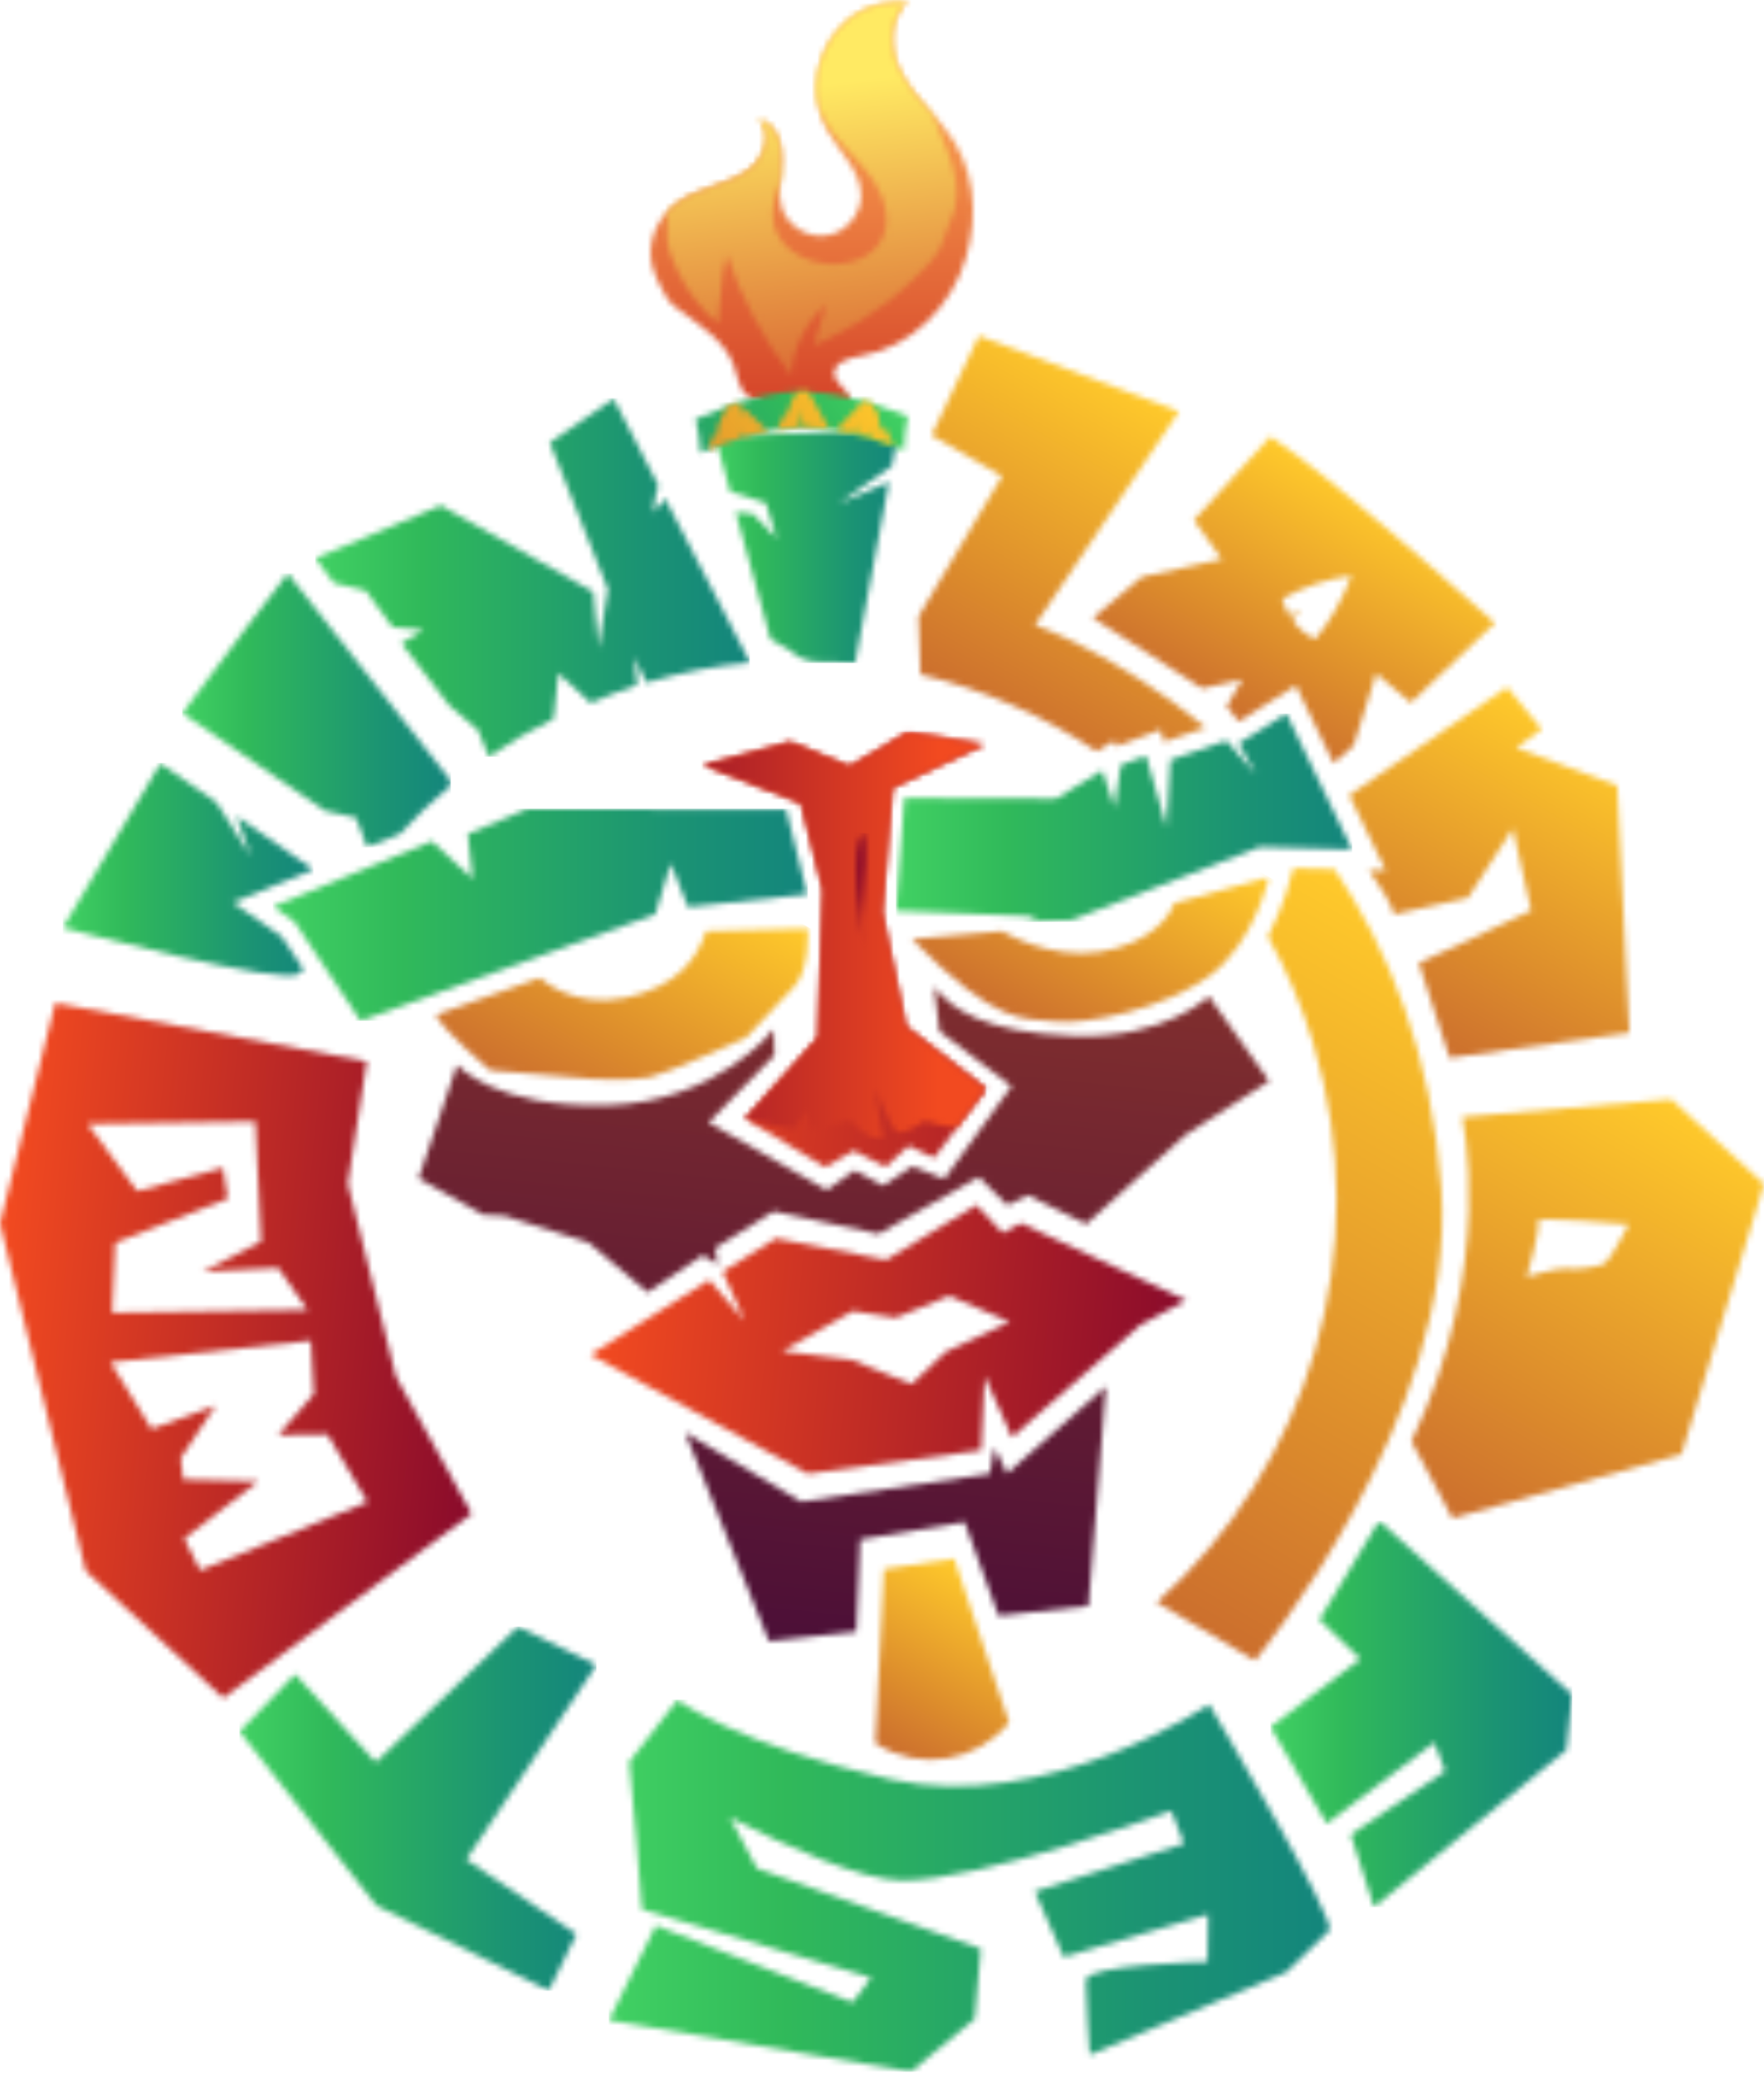 <svg xmlns="http://www.w3.org/2000/svg" width="301" height="354" viewBox="0 0 301 354" fill="none"><mask id="mask0_227_1980" style="mask-type:luminance" maskUnits="userSpaceOnUse" x="71" y="168" width="146" height="112"><path d="M171.855 251.357L169.688 246.967L168.875 251.411L136.683 256.181L116.901 244.366L131.209 279.972L146.113 278.346L146.763 262.63L164.593 259.649L170.392 275.637L185.729 273.957L188.71 236.508L171.855 251.357ZM160.312 175.917L172.614 185.293L161.125 201.118L155.705 198.95L150.719 202.256L145.842 199.655L141.072 203.015L120.912 191.471L132.13 180.036L132.022 175.592C132.022 175.592 122.375 188.003 103.678 188.545C84.439 189.087 77.989 181.662 77.989 181.662L71.432 201.01L82.487 207.242L86.064 207.405L100.426 211.957L110.506 220.466L119.936 214.125L122.429 215.697L122.05 212.879L132.022 206.646L149.906 210.494L167.032 200.793L171.91 205.616L175.378 203.882L185.35 208.814L202.313 193.585L216.566 184.426L206.269 169.956C206.269 169.956 198.79 177.272 183.345 176.73C167.899 176.188 162.209 172.015 159.39 168.33L160.312 175.917Z" fill="white"></path></mask><g mask="url(#mask0_227_1980)"><path d="M227.947 169.523L215.048 294.768L60.05 278.835L72.948 153.59L227.947 169.523Z" fill="url(#paint0_linear_227_1980)"></path></g><mask id="mask1_227_1980" style="mask-type:luminance" maskUnits="userSpaceOnUse" x="186" y="74" width="70" height="57"><path d="M218.788 102.159C222.419 100.099 226.483 98.744 230.602 98.202C229.139 102.104 227.08 105.844 224.424 109.041C222.798 108.283 221.443 107.09 220.468 105.681C220.955 105.194 221.497 104.706 221.985 104.218C221.281 104.381 220.576 104.597 219.926 104.868C219.438 104.001 219.059 103.134 218.788 102.159ZM203.721 88.718L208.491 95.384L194.833 98.419L186.487 105.41L205.13 117.442L211.959 115.924L209.303 120.531L211.363 123.078L221.118 116.954L227.567 130.232L230.982 127.197L234.829 114.894L240.737 119.88L255.098 106.277C255.098 106.277 250.058 101.779 243.446 96.034C234.342 88.122 222.31 77.987 216.782 74.465L203.721 88.718Z" fill="white"></path></mask><g mask="url(#mask1_227_1980)"><path d="M279.16 88.448L237.917 159.823L162.423 116.25L203.612 44.82L279.16 88.448Z" fill="url(#paint1_linear_227_1980)"></path></g><mask id="mask2_227_1980" style="mask-type:luminance" maskUnits="userSpaceOnUse" x="74" y="158" width="64" height="27"><path d="M120.48 158.846C119.016 163.398 115.71 168.276 106.714 170.227C97.663 172.123 92.135 166.812 92.135 166.812L74.359 173.099C75.877 176.134 83.627 182.583 83.627 182.583L100.969 184.046C100.969 184.046 107.527 184.426 110.833 183.775C114.084 183.071 127.362 176.947 127.362 176.947L135.492 168.33C138.256 165.403 137.822 158.412 137.822 158.412L120.48 158.846Z" fill="white"></path></mask><g mask="url(#mask2_227_1980)"><path d="M149.473 164.861L122.212 212.065L63.031 177.868L90.291 130.664L149.473 164.861Z" fill="url(#paint2_linear_227_1980)"></path></g><mask id="mask3_227_1980" style="mask-type:luminance" maskUnits="userSpaceOnUse" x="230" y="117" width="49" height="64"><path d="M230.222 135.651L236.454 148.495L233.582 148.441C235.695 151.422 237.484 154.294 237.863 155.974L250.491 153.156L258.132 141.341L261.276 155.324L246.697 162.152L242.09 164.266L247.347 180.47L278.022 176.189L275.962 134.025L258.728 127.576L263.064 124.378L257.157 117.225L230.222 135.651Z" fill="white"></path></mask><g mask="url(#mask3_227_1980)"><path d="M305.39 133.05L266.098 201.173L202.853 164.645L242.198 96.576L305.39 133.05Z" fill="url(#paint3_linear_227_1980)"></path></g><mask id="mask4_227_1980" style="mask-type:luminance" maskUnits="userSpaceOnUse" x="156" y="57" width="50" height="72"><path d="M158.955 74.248L170.986 81.239L156.733 105.14L157.058 115.057C167.789 117.604 177.977 122.048 187.136 128.173L190.171 126.33L190.497 127.305L198.03 124.487L198.626 126.547L205.725 124.108C190.442 111.535 176.623 106.603 176.623 106.603L201.173 70.184L167.03 57.285L158.955 74.248Z" fill="white"></path></mask><g mask="url(#mask4_227_1980)"><path d="M236.454 75.008L193.477 149.418L126.059 110.452L168.981 36.096L236.454 75.008Z" fill="url(#paint4_linear_227_1980)"></path></g><mask id="mask5_227_1980" style="mask-type:luminance" maskUnits="userSpaceOnUse" x="240" y="187" width="61" height="72"><path d="M262.413 208.327C261.763 207.405 277.913 208.869 277.913 208.869C277.913 208.869 274.824 214.83 273.902 215.48C272.981 216.131 268.754 216.673 267.399 216.402C266.098 216.131 260.516 217.811 260.516 217.811C260.516 217.811 263.009 209.302 262.413 208.327ZM249.46 190.551C249.46 190.551 255.368 215.426 240.843 245.884L247.834 258.999L286.909 248.106L301 201.986L285.175 187.516L249.46 190.551Z" fill="white"></path></mask><g mask="url(#mask5_227_1980)"><path d="M332 205.345L285.988 285.067L209.898 241.114L255.91 161.447L332 205.345Z" fill="url(#paint5_linear_227_1980)"></path></g><mask id="mask6_227_1980" style="mask-type:luminance" maskUnits="userSpaceOnUse" x="197" y="148" width="50" height="136"><path d="M220.629 148.278C220.412 149.199 219.165 154.402 216.347 159.767C219.545 165.458 222.146 171.582 224.097 178.031C234.774 213.42 223.176 250.219 197.379 273.36L214.125 283.278C214.125 283.278 248.702 241.656 245.938 202.798C244.312 180.036 237.05 162.098 227.728 148.278L220.683 148.115L220.629 148.278Z" fill="white"></path></mask><g mask="url(#mask6_227_1980)"><path d="M307.233 181.88L235.858 305.499L138.794 249.461L210.169 125.842L307.233 181.88Z" fill="url(#paint6_linear_227_1980)"></path></g><mask id="mask7_227_1980" style="mask-type:luminance" maskUnits="userSpaceOnUse" x="155" y="149" width="62" height="26"><path d="M200.362 154.077C199.82 156.028 196.406 160.96 187.735 162.369C179.064 163.778 170.989 158.846 170.989 158.846L155.597 160.201C170.176 174.996 174.403 173.641 179.877 174.237C185.35 174.888 198.791 172.07 206.432 166.433C214.074 160.797 216.513 149.633 216.513 149.633L200.362 154.077Z" fill="white"></path></mask><g mask="url(#mask7_227_1980)"><path d="M227.458 155.92L201.282 201.281L144.648 168.602L170.824 123.24L227.458 155.92Z" fill="url(#paint7_linear_227_1980)"></path></g><mask id="mask8_227_1980" style="mask-type:luminance" maskUnits="userSpaceOnUse" x="149" y="265" width="24" height="36"><path d="M150.825 267.669L149.362 297.368L149.633 297.531C157.003 302.192 166.704 300.566 172.178 293.846L162.802 265.881L150.825 267.669Z" fill="white"></path></mask><g mask="url(#mask8_227_1980)"><path d="M187.841 274.931L166.434 312.001L133.591 293.032L155.053 255.963L187.841 274.931Z" fill="url(#paint8_linear_227_1980)"></path></g><mask id="mask9_227_1980" style="mask-type:luminance" maskUnits="userSpaceOnUse" x="111" y="0" width="56" height="73"><path d="M154.346 0.434C148.98 0.108 144.536 2.385 141.664 6.883C138.792 11.435 138.575 17.505 141.176 22.22C143.181 25.905 146.867 29.103 146.921 33.33C146.921 36.582 144.319 39.671 141.122 40.159C137.924 40.701 134.456 38.641 133.426 35.498C132.559 32.842 133.318 29.916 133.426 27.098C133.48 24.279 132.288 20.919 129.47 20.377C131.8 22.599 130.554 26.772 128.007 28.778C124.159 31.758 118.956 31.867 115.108 34.956C114.62 35.335 114.187 35.769 113.753 36.257C111.369 38.858 110.393 42.381 111.423 45.903C111.856 47.475 112.778 48.938 113.537 50.402C114.241 51.865 115.759 52.786 117.059 53.708C118.468 54.791 119.932 55.821 121.232 56.959C122.967 58.477 124.484 60.265 125.243 62.433C125.676 63.625 125.839 64.926 126.435 66.118C127.031 67.256 128.169 68.286 129.47 68.123C132.722 72.025 135.919 73.489 140.634 71.538C141.826 72.134 143.452 71.809 144.319 70.833C145.241 69.803 145.349 68.232 144.645 67.094C143.94 66.01 142.585 65.251 142.368 64.004C142.043 61.891 144.916 61.024 146.975 60.699C155.429 59.235 162.366 52.298 164.805 44.061C167.081 36.419 166.323 28.073 161.174 21.841C160.578 21.136 159.928 20.377 159.331 19.673C157.109 17.18 154.887 14.687 153.478 11.706C151.69 7.858 151.853 2.656 155.213 0C154.833 0.163 154.562 0.271 154.346 0.434Z" fill="white"></path></mask><g mask="url(#mask9_227_1980)"><path d="M110.124 0.054L110.286 73.705L167.137 73.597L166.974 -0.055L110.124 0.054Z" fill="url(#paint9_linear_227_1980)"></path></g><mask id="mask10_227_1980" style="mask-type:luminance" maskUnits="userSpaceOnUse" x="113" y="0" width="51" height="65"><path d="M154.345 0.434C148.979 0.108 144.535 2.385 141.663 6.883C139.82 9.809 138.682 14.037 139.549 17.559C140.091 19.564 141.121 21.407 142.422 23.033C144.589 25.797 147.299 28.127 149.196 31.054C151.093 33.98 152.068 37.937 150.388 40.972C148.708 44.007 144.86 45.307 141.338 45.036C137.327 44.765 133.154 42.435 132.125 38.587C131.583 36.582 131.962 34.414 132.612 32.463C132.883 31.65 133.317 30.783 133.371 29.916C133.371 29.211 133.263 28.507 133.317 27.802C133.479 25.092 132.775 21.244 129.686 20.432C129.632 20.432 129.469 20.432 129.415 20.377C131.745 22.599 130.499 26.772 127.951 28.778C124.104 31.758 118.901 31.867 115.053 34.956C114.728 35.227 114.348 35.552 114.023 35.877C113.698 36.311 113.698 36.419 113.807 36.961C114.023 38.37 113.698 39.671 113.861 41.08C114.132 42.923 114.89 44.765 115.703 46.391C116.516 48.125 117.546 49.751 118.684 51.215C119.28 51.973 119.876 52.678 120.527 53.382C120.798 53.653 122.532 55.008 122.532 55.225C122.695 53.599 122.857 51.973 122.966 50.347C123.02 49.534 123.128 48.721 123.182 47.909C123.236 47.529 123.236 47.204 123.291 46.825C123.345 46.337 123.453 45.849 123.562 45.361C123.67 44.928 124.104 43.79 123.995 43.356C126.488 50.835 130.282 57.935 135.051 64.167C135.214 59.506 137.436 54.954 140.958 51.919C140.254 54.249 139.603 56.58 138.899 58.91C139.766 58.531 140.687 58.097 141.554 57.718C145.023 55.984 148.329 53.924 151.418 51.54C152.935 50.347 154.399 49.047 155.808 47.692C157.379 46.174 159.114 44.548 160.198 42.706C160.74 41.785 161.011 40.809 161.336 39.834C161.769 38.424 162.528 37.178 162.907 35.715C163.287 34.089 163.341 32.355 163.07 30.729C162.528 27.26 160.956 24.063 159.656 20.811C159.493 20.432 159.385 20.052 159.222 19.673C157 17.18 154.778 14.687 153.369 11.706C151.581 7.858 151.743 2.656 155.103 0C154.832 0.163 154.561 0.271 154.345 0.434Z" fill="white"></path></mask><g mask="url(#mask10_227_1980)"><path d="M106.003 0.975L114.349 70.237L170.983 63.354L162.583 -5.854L106.003 0.975Z" fill="url(#paint10_linear_227_1980)"></path></g><mask id="mask11_227_1980" style="mask-type:luminance" maskUnits="userSpaceOnUse" x="46" y="137" width="92" height="38"><path d="M79.828 142.262L80.641 149.903L73.704 143.508L46.552 154.673L50.183 157.166L61.51 174.129L111.803 155.973L114.458 147.302L117.385 154.727L137.762 152.559L134.131 138.089L89.962 137.98L79.828 142.262Z" fill="white"></path></mask><g mask="url(#mask11_227_1980)"><path d="M137.817 137.98H46.553V174.129H137.817V137.98Z" fill="url(#paint11_linear_227_1980)"></path></g><mask id="mask12_227_1980" style="mask-type:luminance" maskUnits="userSpaceOnUse" x="152" y="121" width="79" height="37"><path d="M211.364 126.817L214.29 132.02L209.25 126.329L199.712 129.635L199.062 141.125L195.539 128.931L191.257 130.502L190.174 137.71L188.06 131.424L180.202 136.247L154.296 136.139L152.887 155.378L177.167 156.353L174.89 157.221L182.857 156.95L214.941 144.485L230.712 144.918L219.493 121.723L211.364 126.817Z" fill="white"></path></mask><g mask="url(#mask12_227_1980)"><path d="M230.711 121.723H152.886V157.275H230.711V121.723Z" fill="url(#paint12_linear_227_1980)"></path></g><mask id="mask13_227_1980" style="mask-type:luminance" maskUnits="userSpaceOnUse" x="10" y="130" width="44" height="37"><path d="M10.731 158.249C10.731 158.249 49.264 168.546 51.052 166.053C51.215 165.837 51.486 165.62 51.811 165.403L48.017 159.713L39.725 153.968L53.491 148.332L40.376 139.227L42.76 146.001L36.907 136.842L27.369 130.23L10.731 158.249Z" fill="white"></path></mask><g mask="url(#mask13_227_1980)"><path d="M53.491 130.176H10.731V168.546H53.491V130.176Z" fill="url(#paint13_linear_227_1980)"></path></g><mask id="mask14_227_1980" style="mask-type:luminance" maskUnits="userSpaceOnUse" x="216" y="259" width="53" height="67"><path d="M225.127 276.286L232.118 283.007L216.781 294.604L226.373 311.08L244.746 297.26L246.588 302.138L230.492 312.977L234.448 325.333L267.291 298.506L268.266 289.076L235.316 259.432L225.127 276.286Z" fill="white"></path></mask><g mask="url(#mask14_227_1980)"><path d="M268.266 259.432H216.781V325.333H268.266V259.432Z" fill="url(#paint14_linear_227_1980)"></path></g><mask id="mask15_227_1980" style="mask-type:luminance" maskUnits="userSpaceOnUse" x="31" y="97" width="46" height="48"><path d="M31.108 121.668L55.442 138.306L60.753 139.498L62.65 144.539L68.232 142.262C70.941 139.336 73.814 136.572 76.903 134.025L76.74 132.941L49.101 97.822C49.101 97.822 36.148 114.677 31.108 121.668Z" fill="white"></path></mask><g mask="url(#mask15_227_1980)"><path d="M76.903 97.822H31.108V144.539H76.903V97.822Z" fill="url(#paint15_linear_227_1980)"></path></g><mask id="mask16_227_1980" style="mask-type:luminance" maskUnits="userSpaceOnUse" x="103" y="289" width="124" height="65"><path d="M107.361 300.566C107.795 303.276 109.529 325.713 109.529 325.713L148.658 337.365L145.46 341.592L111.913 328.477L103.893 344.627L155.432 353.406L166.325 344.41L167.355 332.433L129.148 318.722L124.541 310.05C134.73 315.253 146.924 320.673 153.861 320.781C167.301 320.944 199.872 308.912 199.872 308.912L202.04 314.494L176.568 322.678L181.5 333.842L206.159 326.58L206.051 334.655C206.051 334.655 185.348 335.088 185.294 337.798C185.24 340.508 185.944 350.534 185.944 350.534L219.491 336.443L226.807 329.344C228.325 327.826 206.322 290.757 206.322 290.757C206.322 290.757 178.519 309.508 152.018 303.547C125.516 297.585 115.599 289.998 115.599 289.998L107.361 300.566Z" fill="white"></path></mask><g mask="url(#mask16_227_1980)"><path d="M228.433 289.943H103.893V353.406H228.433V289.943Z" fill="url(#paint16_linear_227_1980)"></path></g><mask id="mask17_227_1980" style="mask-type:luminance" maskUnits="userSpaceOnUse" x="40" y="277" width="62" height="63"><path d="M64.111 300.622L50.346 285.61L40.861 295.365L64.219 325.064L93.647 339.588L98.362 329.941L79.557 317.206L101.777 284.038L88.391 277.48L64.111 300.622Z" fill="white"></path></mask><g mask="url(#mask17_227_1980)"><path d="M101.777 277.48H40.862V339.588H101.777V277.48Z" fill="url(#paint17_linear_227_1980)"></path></g><mask id="mask18_227_1980" style="mask-type:luminance" maskUnits="userSpaceOnUse" x="53" y="68" width="76" height="62"><path d="M93.811 75.495L103.729 100.533L102.103 110.559L101.236 100.966L75.222 86.225L53.815 95.222L56.959 99.449L62.378 100.75L66.985 106.982L72.242 107.47L68.502 109.746L76.686 120.368L81.563 124.541L83.406 129.094C86.874 126.655 90.614 124.541 94.516 122.59H94.462L95.275 114.84L100.803 119.935C103.404 118.851 106.005 117.713 108.715 116.846L108.227 112.131L110.287 116.466C116.194 114.732 122.101 113.54 128.009 113.052L113.484 85.033C112.4 86.334 111.533 87.418 111.533 87.418L111.75 85.033C111.804 84.491 112.021 83.678 112.346 82.811L104.705 68.016L93.811 75.495Z" fill="white"></path></mask><g mask="url(#mask18_227_1980)"><path d="M127.9 67.961H53.815V129.093H127.9V67.961Z" fill="url(#paint18_linear_227_1980)"></path></g><mask id="mask19_227_1980" style="mask-type:luminance" maskUnits="userSpaceOnUse" x="100" y="124" width="103" height="128"><path d="M161.99 221.062L172.287 225.506L161.394 230.6L155.541 236.128L145.244 231.955L133.483 230.492L145.515 223.663L152.831 224.801L161.99 221.062ZM151.205 214.938L132.4 211.252L123.295 216.943L127.034 225.289L121.019 218.352L100.75 231.088L137.819 251.411L167.41 247.401L168.006 234.773L172.667 245.179L194.561 226.048L202.42 221.82L174.184 208.651L171.095 210.331L166.597 205.562L151.205 214.938ZM144.973 130.718L134.838 126.545L119.935 130.502L136.681 137.005L140.42 151.8L139.553 177.001L127.143 190.821L140.8 199.113L145.677 196.295L151.097 199.058L155.053 195.482L159.389 197.541L168.331 185.726L154.62 175.104L150.555 155.594L152.289 134.404L168.006 126.979L154.891 124.865L144.973 130.718Z" fill="white"></path></mask><g mask="url(#mask19_227_1980)"><path d="M101.779 114.514L215.264 126.166L201.336 261.762L87.851 250.11L101.779 114.514Z" fill="url(#paint19_linear_227_1980)"></path></g><mask id="mask20_227_1980" style="mask-type:luminance" maskUnits="userSpaceOnUse" x="0" y="171" width="81" height="119"><path d="M18.86 232.389L53.057 228.703L53.545 237.808L47.475 244.799L55.875 244.691L62.704 256.234L34.143 267.886L31.433 262.467L44.061 252.712L31.271 252.387L30.837 248.756L36.799 239.759L25.851 243.77L18.86 232.389ZM14.958 191.742L43.573 191.309L44.548 211.794L34.577 216.943L47.475 216.293L52.461 223.446L19.131 223.934L19.673 212.011L38.858 204.478L38.045 199.221L23.412 203.177L14.958 191.742ZM0 208.705L14.633 267.995L38.099 289.673L80.48 258.24L67.581 234.882L59.344 201.931L62.596 181.066L9.43 171.094L0 208.705Z" fill="white"></path></mask><g mask="url(#mask20_227_1980)"><path d="M0.813 162.91L92.512 172.34L79.613 297.91L-12.085 288.48L0.813 162.91Z" fill="url(#paint20_linear_227_1980)"></path></g><mask id="mask21_227_1980" style="mask-type:luminance" maskUnits="userSpaceOnUse" x="121" y="73" width="33" height="41"><path d="M121.996 74.41L124.597 83.894L130.667 85.791L132.509 91.806L128.391 87.633L125.518 87.362L131.48 109.04L134.786 110.937C134.786 110.937 136.574 112.563 137.821 112.617C138.037 112.617 138.471 112.78 138.905 112.888C141.235 112.942 143.565 112.888 145.896 113.159L151.695 82.214L143.186 85.845L152.182 79.504L153.375 73.272L121.996 74.41Z" fill="white"></path></mask><g mask="url(#mask21_227_1980)"><path d="M153.428 73.217H121.995V113.104H153.428V73.217Z" fill="url(#paint21_linear_227_1980)"></path></g><mask id="mask22_227_1980" style="mask-type:luminance" maskUnits="userSpaceOnUse" x="118" y="66" width="37" height="12"><path d="M136.734 66.769C136.463 66.769 136.192 66.769 135.975 66.769C132.832 66.878 129.689 67.582 126.708 68.45C126.491 68.504 126.22 68.612 126.003 68.666C125.299 68.883 124.648 69.1 123.998 69.371C122.21 70.021 120.475 70.78 118.687 71.484C118.85 72.297 119.012 73.11 119.175 73.923C119.337 75.007 119.446 76.145 119.554 77.283C119.934 77.121 120.367 76.904 120.746 76.741C124.107 75.278 127.575 74.194 131.152 73.544C131.585 73.436 132.073 73.381 132.507 73.327C133.97 73.11 135.379 72.948 136.842 72.894C138.414 72.948 139.986 73.056 141.557 73.273C141.883 73.327 142.262 73.381 142.587 73.436C146.056 73.978 149.416 74.899 152.667 76.2C153.155 76.362 153.589 76.579 154.022 76.741C154.076 76.796 154.185 76.796 154.239 76.85C154.293 74.899 154.51 72.948 154.889 70.997C152.776 70.238 150.771 69.425 148.657 68.775C148.223 68.612 147.79 68.504 147.302 68.395C147.139 68.341 146.977 68.287 146.814 68.287C143.942 67.582 140.907 66.932 137.981 66.878C137.818 66.878 137.655 66.878 137.493 66.878C137.222 66.769 136.951 66.769 136.734 66.769Z" fill="white"></path></mask><g mask="url(#mask22_227_1980)"><path d="M160.039 73.273L132.454 94.897L113.54 70.78L141.125 49.156L160.039 73.273Z" fill="url(#paint22_linear_227_1980)"></path></g><mask id="mask23_227_1980" style="mask-type:luminance" maskUnits="userSpaceOnUse" x="120" y="66" width="33" height="11"><path d="M126.004 68.666C125.299 68.883 124.649 69.099 123.999 69.37C123.511 70.454 122.969 71.538 122.481 72.676C122.481 73.001 122.481 73.327 122.481 73.598C122.481 74.14 122.536 74.681 122.427 75.224C122.319 74.573 122.265 73.977 122.156 73.327C121.668 74.465 121.181 75.603 120.693 76.795C121.668 76.362 122.644 75.982 123.619 75.657C124.107 75.495 124.649 75.278 125.137 75.115C125.354 75.061 126.221 74.953 126.221 74.627C126.275 74.248 126.329 73.814 126.275 73.435C126.329 73.652 126.383 73.923 126.383 74.14C126.438 74.302 126.492 74.519 126.654 74.573C126.925 74.627 127.305 74.411 127.576 74.356C127.955 74.248 128.389 74.14 128.768 74.031C129.147 73.923 129.581 73.869 129.96 73.76C130.123 73.706 130.99 73.435 131.098 73.543C130.285 72.785 129.473 72.026 128.66 71.267C128.334 70.942 127.955 70.617 127.63 70.292C127.467 70.129 126.817 69.641 126.763 69.479C126.871 70.183 126.98 70.888 127.088 71.592C127.034 71.321 126.329 68.666 126.004 68.666ZM142.588 73.381C142.696 73.218 144.105 73.652 144.322 73.706C144.756 73.76 145.243 74.031 145.623 73.814C145.894 73.652 146.056 73.381 146.219 73.11C146.381 72.839 146.49 72.568 146.598 72.297C146.381 72.893 146.219 73.489 146.11 74.085C146.761 74.194 147.357 74.302 148.007 74.411C148.061 74.031 148.116 73.706 148.116 73.327C148.116 73.706 148.17 74.085 148.278 74.465C148.332 74.681 148.549 74.736 148.766 74.79C149.687 75.061 150.609 75.332 151.476 75.657C151.638 75.711 152.505 75.928 152.614 76.091C152.018 74.898 151.422 73.706 150.825 72.568C150.717 73.056 150.609 73.543 150.554 74.085C150.5 73.706 150.446 73.272 150.392 72.893C150.338 72.676 150.338 72.46 150.283 72.189C150.175 72.676 150.012 73.164 149.904 73.706C150.121 72.947 149.904 71.918 149.958 71.105C149.958 71.05 149.958 70.942 149.958 70.834C149.579 70.129 149.145 69.425 148.712 68.72C148.278 68.558 147.845 68.449 147.357 68.341C145.731 70.021 144.159 71.701 142.588 73.381ZM136.735 66.769C136.464 66.769 136.193 66.769 135.976 66.769C135.542 67.528 135.109 68.287 134.729 69.045C134.675 69.804 134.675 70.563 134.621 71.321C134.621 70.834 134.458 70.237 134.404 69.804C134.404 69.75 134.404 69.696 134.404 69.641C133.754 70.834 133.158 72.08 132.507 73.327C132.562 73.218 133.429 73.164 133.591 73.164C133.971 73.11 134.404 73.056 134.784 73.001C135.163 72.947 135.542 72.947 135.922 72.893C135.976 72.893 136.03 72.893 136.084 72.893C136.247 72.893 136.464 72.893 136.518 72.785C136.572 72.731 136.572 72.622 136.572 72.514C136.68 71.592 136.626 70.671 136.626 69.696C136.735 70.725 136.843 71.647 137.222 72.622C137.222 72.676 137.277 72.731 137.331 72.785C137.385 72.839 137.439 72.839 137.493 72.839C138.09 72.893 138.74 72.893 139.39 72.947C139.77 73.001 140.095 73.001 140.474 73.056C140.637 73.056 141.45 73.056 141.504 73.164C140.312 71.05 139.119 68.829 137.927 66.715C137.764 66.715 137.602 66.715 137.439 66.715C137.222 66.769 136.951 66.769 136.735 66.769Z" fill="white"></path></mask><g mask="url(#mask23_227_1980)"><path d="M157.491 72.947L132.886 92.295L115.814 70.562L140.473 51.215L157.491 72.947Z" fill="url(#paint23_linear_227_1980)"></path></g><mask id="mask24_227_1980" style="mask-type:luminance" maskUnits="userSpaceOnUse" x="119" y="124" width="50" height="71"><path d="M144.97 130.718L134.835 126.545L119.932 130.502L136.678 137.005L140.417 151.8L139.55 177.001L127.14 190.821L135.431 192.663L137.762 189.52L138.521 192.663L145.132 191.092C145.132 191.092 147.517 194.344 150.715 194.344C150.715 194.344 149.414 187.569 149.414 185.781C149.414 185.781 151.798 191.905 152.828 192.934C153.858 193.964 157.814 191.2 157.814 191.2C157.814 191.2 161.391 192.338 163.288 192.338L168.274 185.726L154.617 175.104L150.552 155.594L152.286 134.404L168.003 126.979L154.888 124.865L144.97 130.718Z" fill="white"></path></mask><g mask="url(#mask24_227_1980)"><path d="M168.221 124.865H119.878V194.452H168.221V124.865Z" fill="url(#paint24_linear_227_1980)"></path></g><mask id="mask25_227_1980" style="mask-type:luminance" maskUnits="userSpaceOnUse" x="146" y="142" width="2" height="20"><path d="M147.301 161.99C146.325 155.595 148.439 148.658 147.463 142.209C144.699 142.805 146.921 159.443 147.301 161.99Z" fill="white"></path></mask><g mask="url(#mask25_227_1980)"><path d="M143.345 161.881L144.754 141.938L149.794 142.317L148.44 162.207L143.345 161.881Z" fill="url(#paint25_linear_227_1980)"></path></g><defs><linearGradient id="paint0_linear_227_1980" x1="150.241" y1="164.072" x2="138.259" y2="280.614" gradientUnits="userSpaceOnUse"><stop stop-color="#802E2E"></stop><stop offset="1" stop-color="#4C0F37"></stop></linearGradient><linearGradient id="paint1_linear_227_1980" x1="231.841" y1="83.335" x2="209.507" y2="122.018" gradientUnits="userSpaceOnUse"><stop stop-color="#FFCA2B"></stop><stop offset="1" stop-color="#CC6F2D"></stop></linearGradient><linearGradient id="paint2_linear_227_1980" x1="119.739" y1="148.049" x2="95.696" y2="189.693" gradientUnits="userSpaceOnUse"><stop stop-color="#FFCA2B"></stop><stop offset="1" stop-color="#CC6F2D"></stop></linearGradient><linearGradient id="paint3_linear_227_1980" x1="268.473" y1="123.806" x2="238.658" y2="175.447" gradientUnits="userSpaceOnUse"><stop stop-color="#FFCA2B"></stop><stop offset="1" stop-color="#CC6F2D"></stop></linearGradient><linearGradient id="paint4_linear_227_1980" x1="196.059" y1="67.086" x2="165.615" y2="119.817" gradientUnits="userSpaceOnUse"><stop stop-color="#FFCA2B"></stop><stop offset="1" stop-color="#CC6F2D"></stop></linearGradient><linearGradient id="paint5_linear_227_1980" x1="289.947" y1="190.227" x2="249.64" y2="260.041" gradientUnits="userSpaceOnUse"><stop stop-color="#FFCA2B"></stop><stop offset="1" stop-color="#CC6F2D"></stop></linearGradient><linearGradient id="paint6_linear_227_1980" x1="253.341" y1="163.148" x2="191.463" y2="270.324" gradientUnits="userSpaceOnUse"><stop stop-color="#FFCA2B"></stop><stop offset="1" stop-color="#CC6F2D"></stop></linearGradient><linearGradient id="paint7_linear_227_1980" x1="199.059" y1="139.703" x2="177.757" y2="176.6" gradientUnits="userSpaceOnUse"><stop stop-color="#FFCA2B"></stop><stop offset="1" stop-color="#CC6F2D"></stop></linearGradient><linearGradient id="paint8_linear_227_1980" x1="169.202" y1="269.461" x2="152.199" y2="298.911" gradientUnits="userSpaceOnUse"><stop stop-color="#FFCA2B"></stop><stop offset="1" stop-color="#CC6F2D"></stop></linearGradient><linearGradient id="paint9_linear_227_1980" x1="138.637" y1="15.273" x2="138.807" y2="98.161" gradientUnits="userSpaceOnUse"><stop stop-color="#FAA250"></stop><stop offset="0.006" stop-color="#FAA250"></stop><stop offset="0.994" stop-color="#C11114"></stop><stop offset="1" stop-color="#C11114"></stop></linearGradient><linearGradient id="paint10_linear_227_1980" x1="136.422" y1="14.321" x2="146.708" y2="99.35" gradientUnits="userSpaceOnUse"><stop stop-color="#FFEA63"></stop><stop offset="0.006" stop-color="#FFEA63"></stop><stop offset="0.994" stop-color="#C11114"></stop><stop offset="1" stop-color="#C11114"></stop></linearGradient><linearGradient id="paint11_linear_227_1980" x1="46.472" y1="156.051" x2="137.716" y2="156.051" gradientUnits="userSpaceOnUse"><stop stop-color="#41D163"></stop><stop offset="0.246" stop-color="#30B95A"></stop><stop offset="0.274" stop-color="#2FB75C"></stop><stop offset="0.747" stop-color="#1B9373"></stop><stop offset="1" stop-color="#13857C"></stop></linearGradient><linearGradient id="paint12_linear_227_1980" x1="152.884" y1="139.473" x2="230.718" y2="139.473" gradientUnits="userSpaceOnUse"><stop stop-color="#41D163"></stop><stop offset="0.246" stop-color="#30B95A"></stop><stop offset="0.274" stop-color="#2FB75C"></stop><stop offset="0.747" stop-color="#1B9373"></stop><stop offset="1" stop-color="#13857C"></stop></linearGradient><linearGradient id="paint13_linear_227_1980" x1="10.845" y1="149.325" x2="53.566" y2="149.325" gradientUnits="userSpaceOnUse"><stop stop-color="#41D163"></stop><stop offset="0.246" stop-color="#30B95A"></stop><stop offset="0.274" stop-color="#2FB75C"></stop><stop offset="0.747" stop-color="#1B9373"></stop><stop offset="1" stop-color="#13857C"></stop></linearGradient><linearGradient id="paint14_linear_227_1980" x1="216.688" y1="292.391" x2="268.193" y2="292.391" gradientUnits="userSpaceOnUse"><stop stop-color="#41D163"></stop><stop offset="0.246" stop-color="#30B95A"></stop><stop offset="0.274" stop-color="#2FB75C"></stop><stop offset="0.747" stop-color="#1B9373"></stop><stop offset="1" stop-color="#13857C"></stop></linearGradient><linearGradient id="paint15_linear_227_1980" x1="31.113" y1="121.165" x2="76.921" y2="121.165" gradientUnits="userSpaceOnUse"><stop stop-color="#41D163"></stop><stop offset="0.246" stop-color="#30B95A"></stop><stop offset="0.274" stop-color="#2FB75C"></stop><stop offset="0.747" stop-color="#1B9373"></stop><stop offset="1" stop-color="#13857C"></stop></linearGradient><linearGradient id="paint16_linear_227_1980" x1="103.97" y1="321.676" x2="227.06" y2="321.676" gradientUnits="userSpaceOnUse"><stop stop-color="#41D163"></stop><stop offset="0.246" stop-color="#30B95A"></stop><stop offset="0.274" stop-color="#2FB75C"></stop><stop offset="0.747" stop-color="#1B9373"></stop><stop offset="1" stop-color="#13857C"></stop></linearGradient><linearGradient id="paint17_linear_227_1980" x1="40.929" y1="308.511" x2="101.833" y2="308.511" gradientUnits="userSpaceOnUse"><stop stop-color="#41D163"></stop><stop offset="0.246" stop-color="#30B95A"></stop><stop offset="0.274" stop-color="#2FB75C"></stop><stop offset="0.747" stop-color="#1B9373"></stop><stop offset="1" stop-color="#13857C"></stop></linearGradient><linearGradient id="paint18_linear_227_1980" x1="53.745" y1="98.515" x2="127.857" y2="98.515" gradientUnits="userSpaceOnUse"><stop stop-color="#41D163"></stop><stop offset="0.246" stop-color="#30B95A"></stop><stop offset="0.274" stop-color="#2FB75C"></stop><stop offset="0.747" stop-color="#1B9373"></stop><stop offset="1" stop-color="#13857C"></stop></linearGradient><linearGradient id="paint19_linear_227_1980" x1="105.66" y1="183.36" x2="205.303" y2="193.605" gradientUnits="userSpaceOnUse"><stop stop-color="#F24A20"></stop><stop offset="0.006" stop-color="#F24A20"></stop><stop offset="0.994" stop-color="#8A0B2B"></stop><stop offset="1" stop-color="#8A0B2B"></stop></linearGradient><linearGradient id="paint20_linear_227_1980" x1="-1.791" y1="225.955" x2="82.872" y2="234.659" gradientUnits="userSpaceOnUse"><stop stop-color="#F24A20"></stop><stop offset="0.006" stop-color="#F24A20"></stop><stop offset="0.994" stop-color="#8A0B2B"></stop><stop offset="1" stop-color="#8A0B2B"></stop></linearGradient><linearGradient id="paint21_linear_227_1980" x1="121.891" y1="93.212" x2="153.319" y2="93.212" gradientUnits="userSpaceOnUse"><stop stop-color="#41D163"></stop><stop offset="0.246" stop-color="#30B95A"></stop><stop offset="0.274" stop-color="#2FB75C"></stop><stop offset="0.747" stop-color="#1B9373"></stop><stop offset="1" stop-color="#13857C"></stop></linearGradient><linearGradient id="paint22_linear_227_1980" x1="148.515" y1="62.977" x2="101.352" y2="99.964" gradientUnits="userSpaceOnUse"><stop stop-color="#41D163"></stop><stop offset="0.246" stop-color="#30B95A"></stop><stop offset="0.274" stop-color="#2FB75C"></stop><stop offset="0.747" stop-color="#1B9373"></stop><stop offset="1" stop-color="#13857C"></stop></linearGradient><linearGradient id="paint23_linear_227_1980" x1="148.232" y1="62.787" x2="101.069" y2="99.774" gradientUnits="userSpaceOnUse"><stop stop-color="#FFCA2B"></stop><stop offset="1" stop-color="#CC6F2D"></stop></linearGradient><linearGradient id="paint24_linear_227_1980" x1="160.516" y1="159.619" x2="102.813" y2="159.619" gradientUnits="userSpaceOnUse"><stop stop-color="#F24A20"></stop><stop offset="0.006" stop-color="#F24A20"></stop><stop offset="0.994" stop-color="#8A0B2B"></stop><stop offset="1" stop-color="#8A0B2B"></stop></linearGradient><linearGradient id="paint25_linear_227_1980" x1="144.944" y1="176.873" x2="146.564" y2="153.414" gradientUnits="userSpaceOnUse"><stop stop-color="#F24A20"></stop><stop offset="0.006" stop-color="#F24A20"></stop><stop offset="0.994" stop-color="#8A0B2B"></stop><stop offset="1" stop-color="#8A0B2B"></stop></linearGradient></defs></svg>